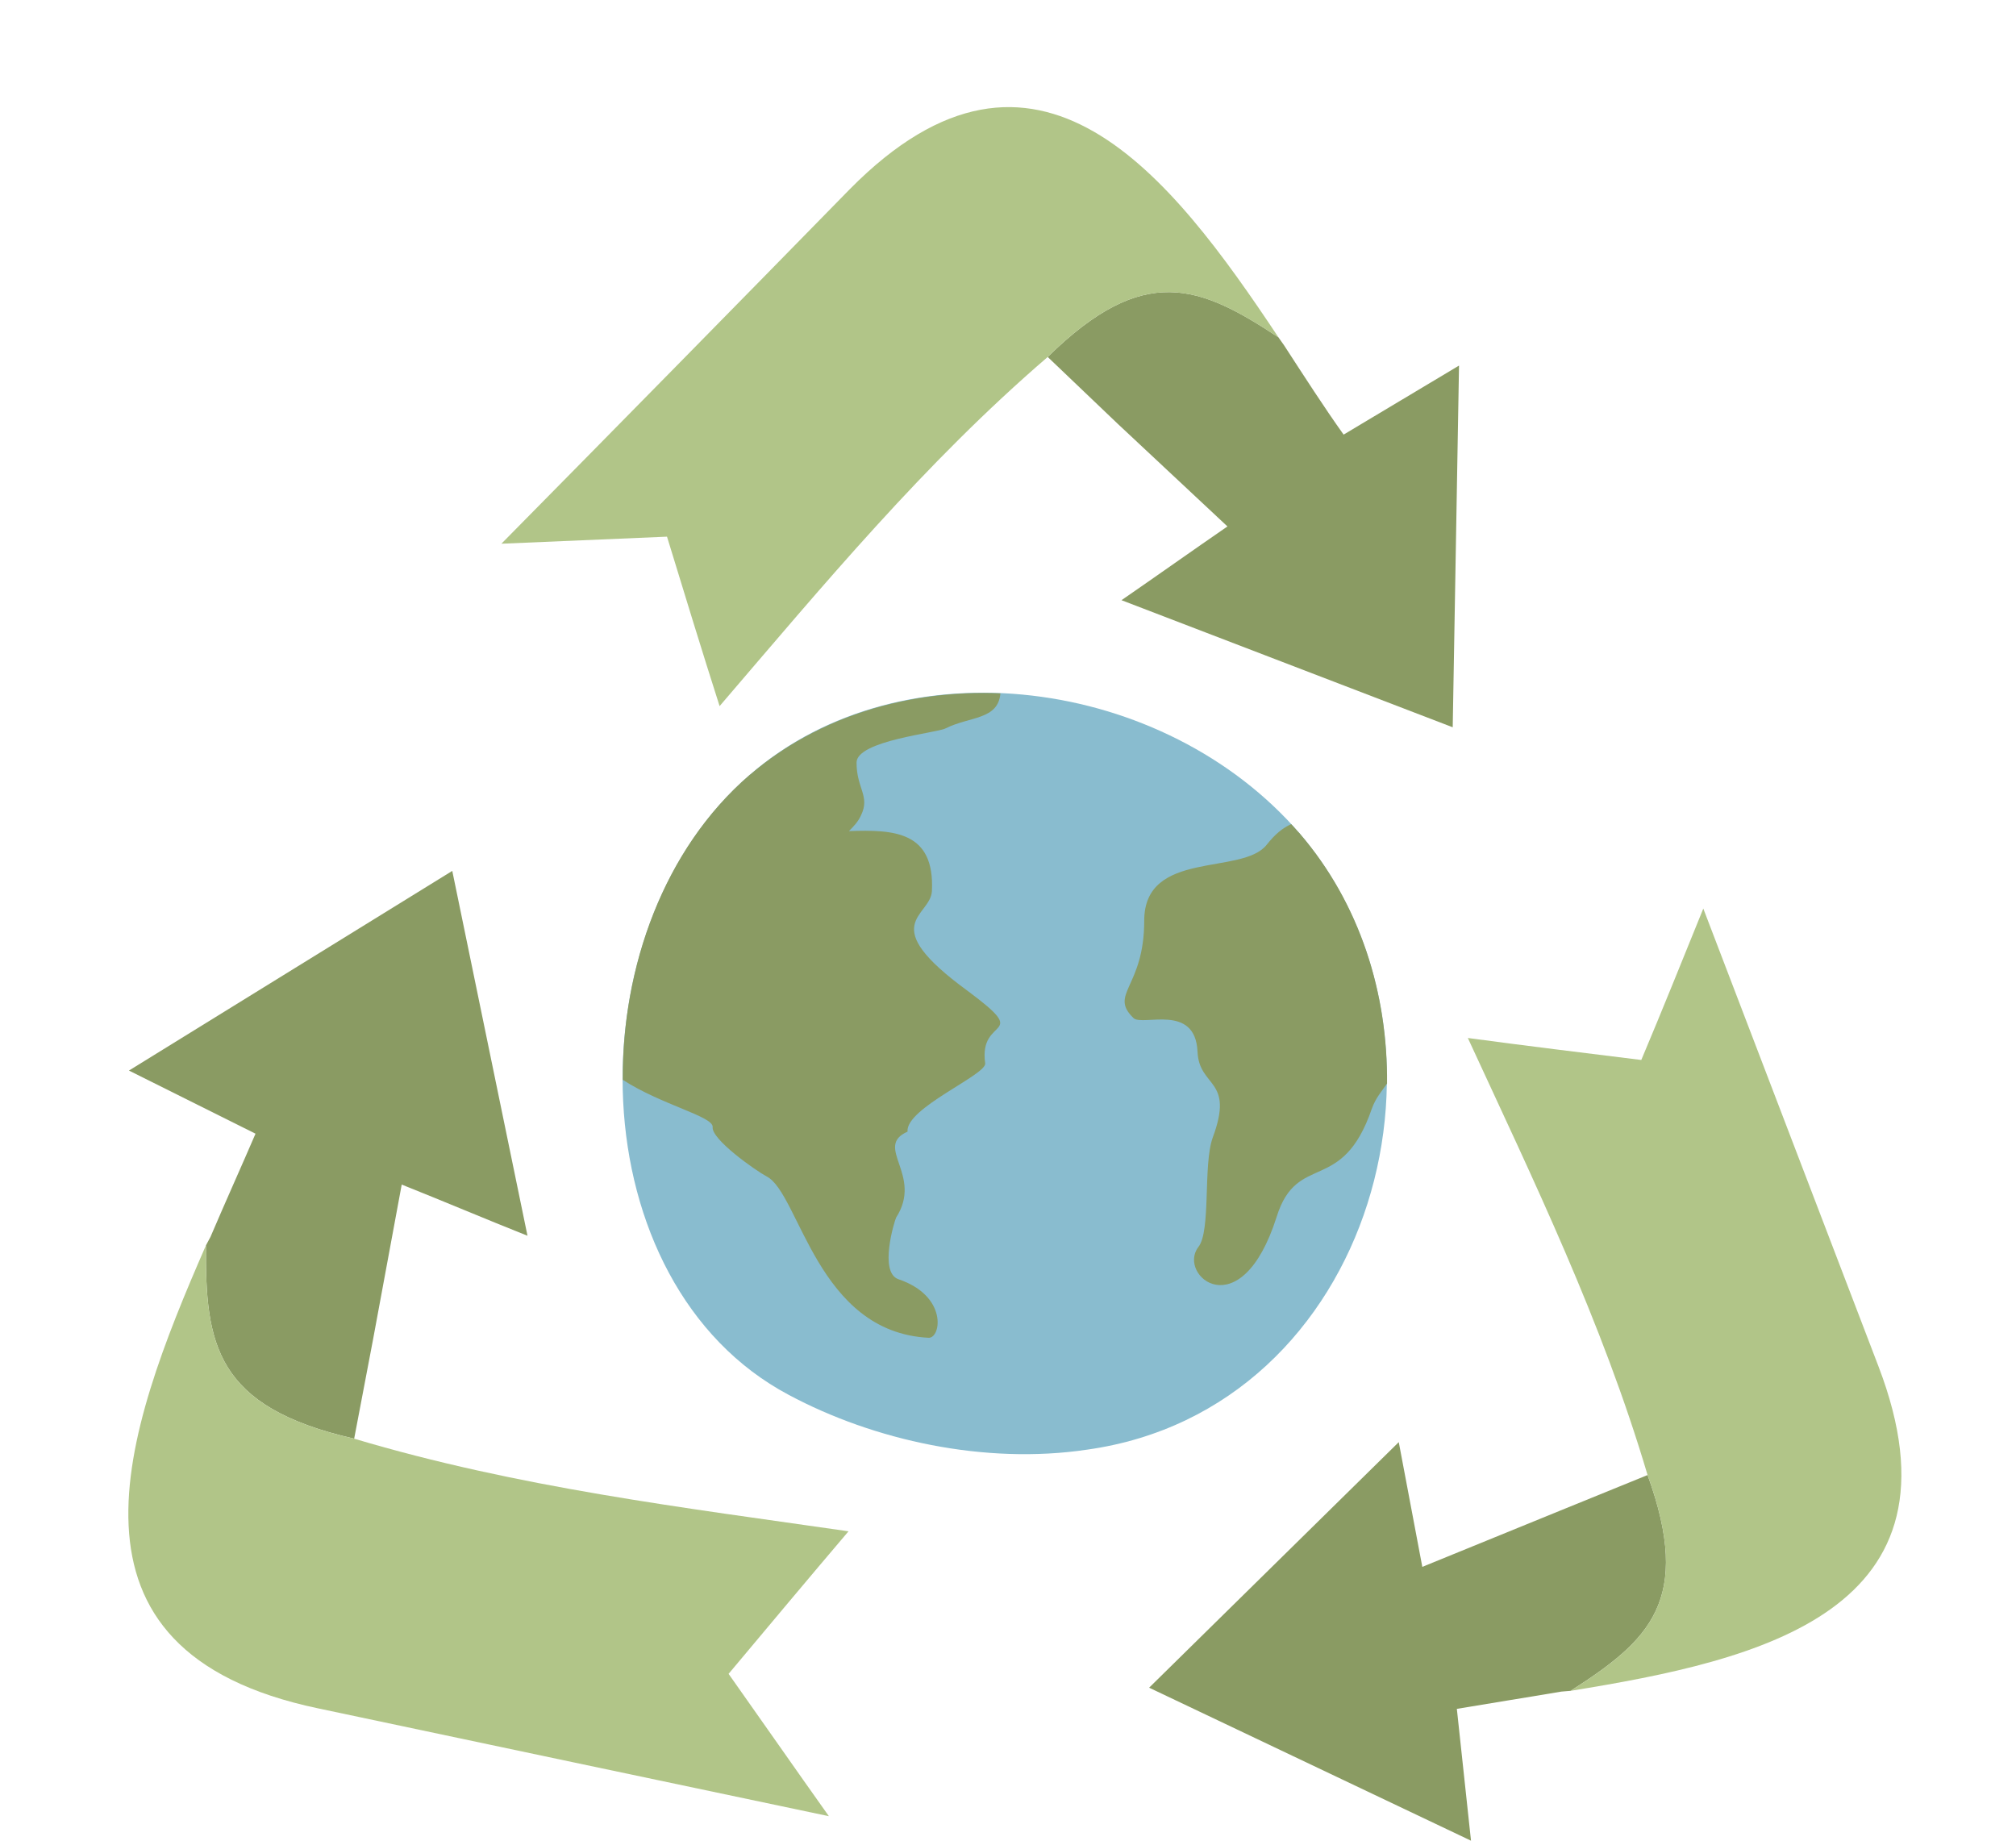 <svg xmlns="http://www.w3.org/2000/svg" xmlns:xlink="http://www.w3.org/1999/xlink" width="460" zoomAndPan="magnify" viewBox="0 0 345 315" height="420" preserveAspectRatio="xMidYMid meet" version="1.0"><path fill="#89bccf" d="M 128.332 132.578 C 97.461 159.27 99.152 219.691 134.977 238.707 C 149.566 246.52 168.578 250.684 186.043 248.082 C 235.285 241.18 252.609 177.898 222.387 142.605 C 199.332 115.91 154.648 109.789 128.332 132.578 Z M 128.332 132.578 " fill-opacity="1" fill-rule="evenodd"/><path fill="#8a9b63" d="M 220.953 141.039 C 219.52 141.688 218.219 142.73 216.785 144.547 C 212.617 149.887 195.812 145.328 195.812 157.566 C 195.812 169.027 189.691 170.07 193.988 174.234 C 195.551 175.668 204.539 171.633 204.934 179.965 C 205.191 186.215 211.312 184.523 207.535 194.68 C 205.844 199.359 207.277 210.695 205.059 213.43 C 201.414 218.25 212.355 227.496 218.48 208.223 C 221.988 197.027 229.68 204.578 234.762 189.73 C 235.414 187.91 236.457 186.734 237.367 185.434 C 237.5 170.07 232.809 154.703 222.387 142.594 C 221.867 142.07 221.473 141.551 220.953 141.031 Z M 128.332 132.578 C 113.484 145.34 106.449 165.652 106.578 184.793 C 113.223 189.094 122.078 191.047 121.957 192.867 C 121.695 194.953 129.254 200.289 131.207 201.332 C 136.809 204.199 139.805 228.027 158.957 228.938 C 161.039 228.938 162.211 221.777 153.746 218.914 C 150.359 217.742 153.094 208.887 153.355 208.363 C 158.035 201.074 149.445 196.254 155.309 193.66 C 154.918 189.621 168.984 183.891 168.594 181.938 C 167.426 173.734 176.805 177.902 165.598 169.574 C 149.707 157.984 159.219 156.941 159.477 152.516 C 159.996 142.227 152.957 141.965 145.277 142.227 C 146.059 141.445 146.84 140.664 147.363 139.492 C 148.926 136.238 146.582 134.934 146.582 130.508 C 146.582 126.73 160.391 125.43 161.82 124.648 C 165.992 122.566 170.809 123.215 171.203 118.656 C 155.699 118.008 140.195 122.434 128.344 132.59 Z M 128.332 132.578 " fill-opacity="1" fill-rule="evenodd"/><path fill="#8a9b63" d="M 218.785 57.734 L 219.727 59.07 C 223.219 64.441 226.578 69.676 229.934 74.375 L 249.684 62.562 L 248.605 124.461 L 191.922 102.711 C 197.965 98.547 204.012 94.25 210.055 90.09 L 191.25 72.5 L 179.293 61.086 C 195.816 44.84 205.352 48.867 218.785 57.727 Z M 218.785 57.734 " fill-opacity="1" fill-rule="evenodd"/><path fill="#b1c588" d="M 114.145 91.84 C 104.609 92.242 95.207 92.645 85.805 93.047 C 105.684 72.906 125.562 52.676 145.445 32.355 C 177.414 -0.004 200.383 30.074 218.785 57.734 C 205.352 48.879 195.816 44.844 179.293 61.09 C 158.207 79.219 140.879 100.16 123.145 120.84 C 120.059 111.176 117.102 101.508 114.145 91.84 Z M 114.145 91.84 " fill-opacity="1" fill-rule="evenodd"/><path fill="#8a9b63" d="M 268.793 289.355 L 267.18 289.488 C 260.867 290.562 254.82 291.504 249.312 292.441 L 251.734 315 L 196.652 288.816 L 239.371 246.793 C 240.715 253.906 242.059 261.023 243.402 268.141 L 266.773 258.605 L 281.953 252.426 C 289.742 273.906 282.219 280.754 268.789 289.352 Z M 268.793 289.355 " fill-opacity="1" fill-rule="evenodd"/><path fill="#b1c588" d="M 280.875 181.398 C 284.5 172.805 287.996 164.078 291.488 155.484 C 301.426 181.535 311.5 207.715 321.441 233.766 C 337.559 275.793 301.16 284.117 268.785 289.355 C 282.215 280.762 289.738 273.914 281.949 252.426 C 274.156 226.109 262.469 202.07 251.191 177.633 C 261.133 178.969 271.07 180.184 280.875 181.395 Z M 280.875 181.398 " fill-opacity="1" fill-rule="evenodd"/><path fill="#8a9b63" d="M 35.246 213.117 L 36.012 211.688 C 38.699 205.398 41.359 199.516 43.727 194.012 L 22.066 183.207 L 77.398 149.039 L 90.27 211.477 C 83.047 208.605 75.969 205.598 68.746 202.719 L 63.848 229.184 L 60.609 246.203 C 36.859 240.801 35.117 230.059 35.246 213.117 Z M 35.246 213.117 " fill-opacity="1" fill-rule="evenodd"/><path fill="#b1c588" d="M 124.684 286.449 C 130.367 294.477 136.039 302.641 141.848 310.809 C 112.625 304.656 83.496 298.508 54.453 292.359 C 7.562 282.531 21.234 245.188 35.246 213.117 C 35.117 230.062 36.859 240.801 60.609 246.203 C 88.613 254.57 116.93 257.977 145.207 262.055 C 138.371 270.098 131.527 278.277 124.684 286.449 Z M 124.684 286.449 " fill-opacity="1" fill-rule="evenodd"/></svg>